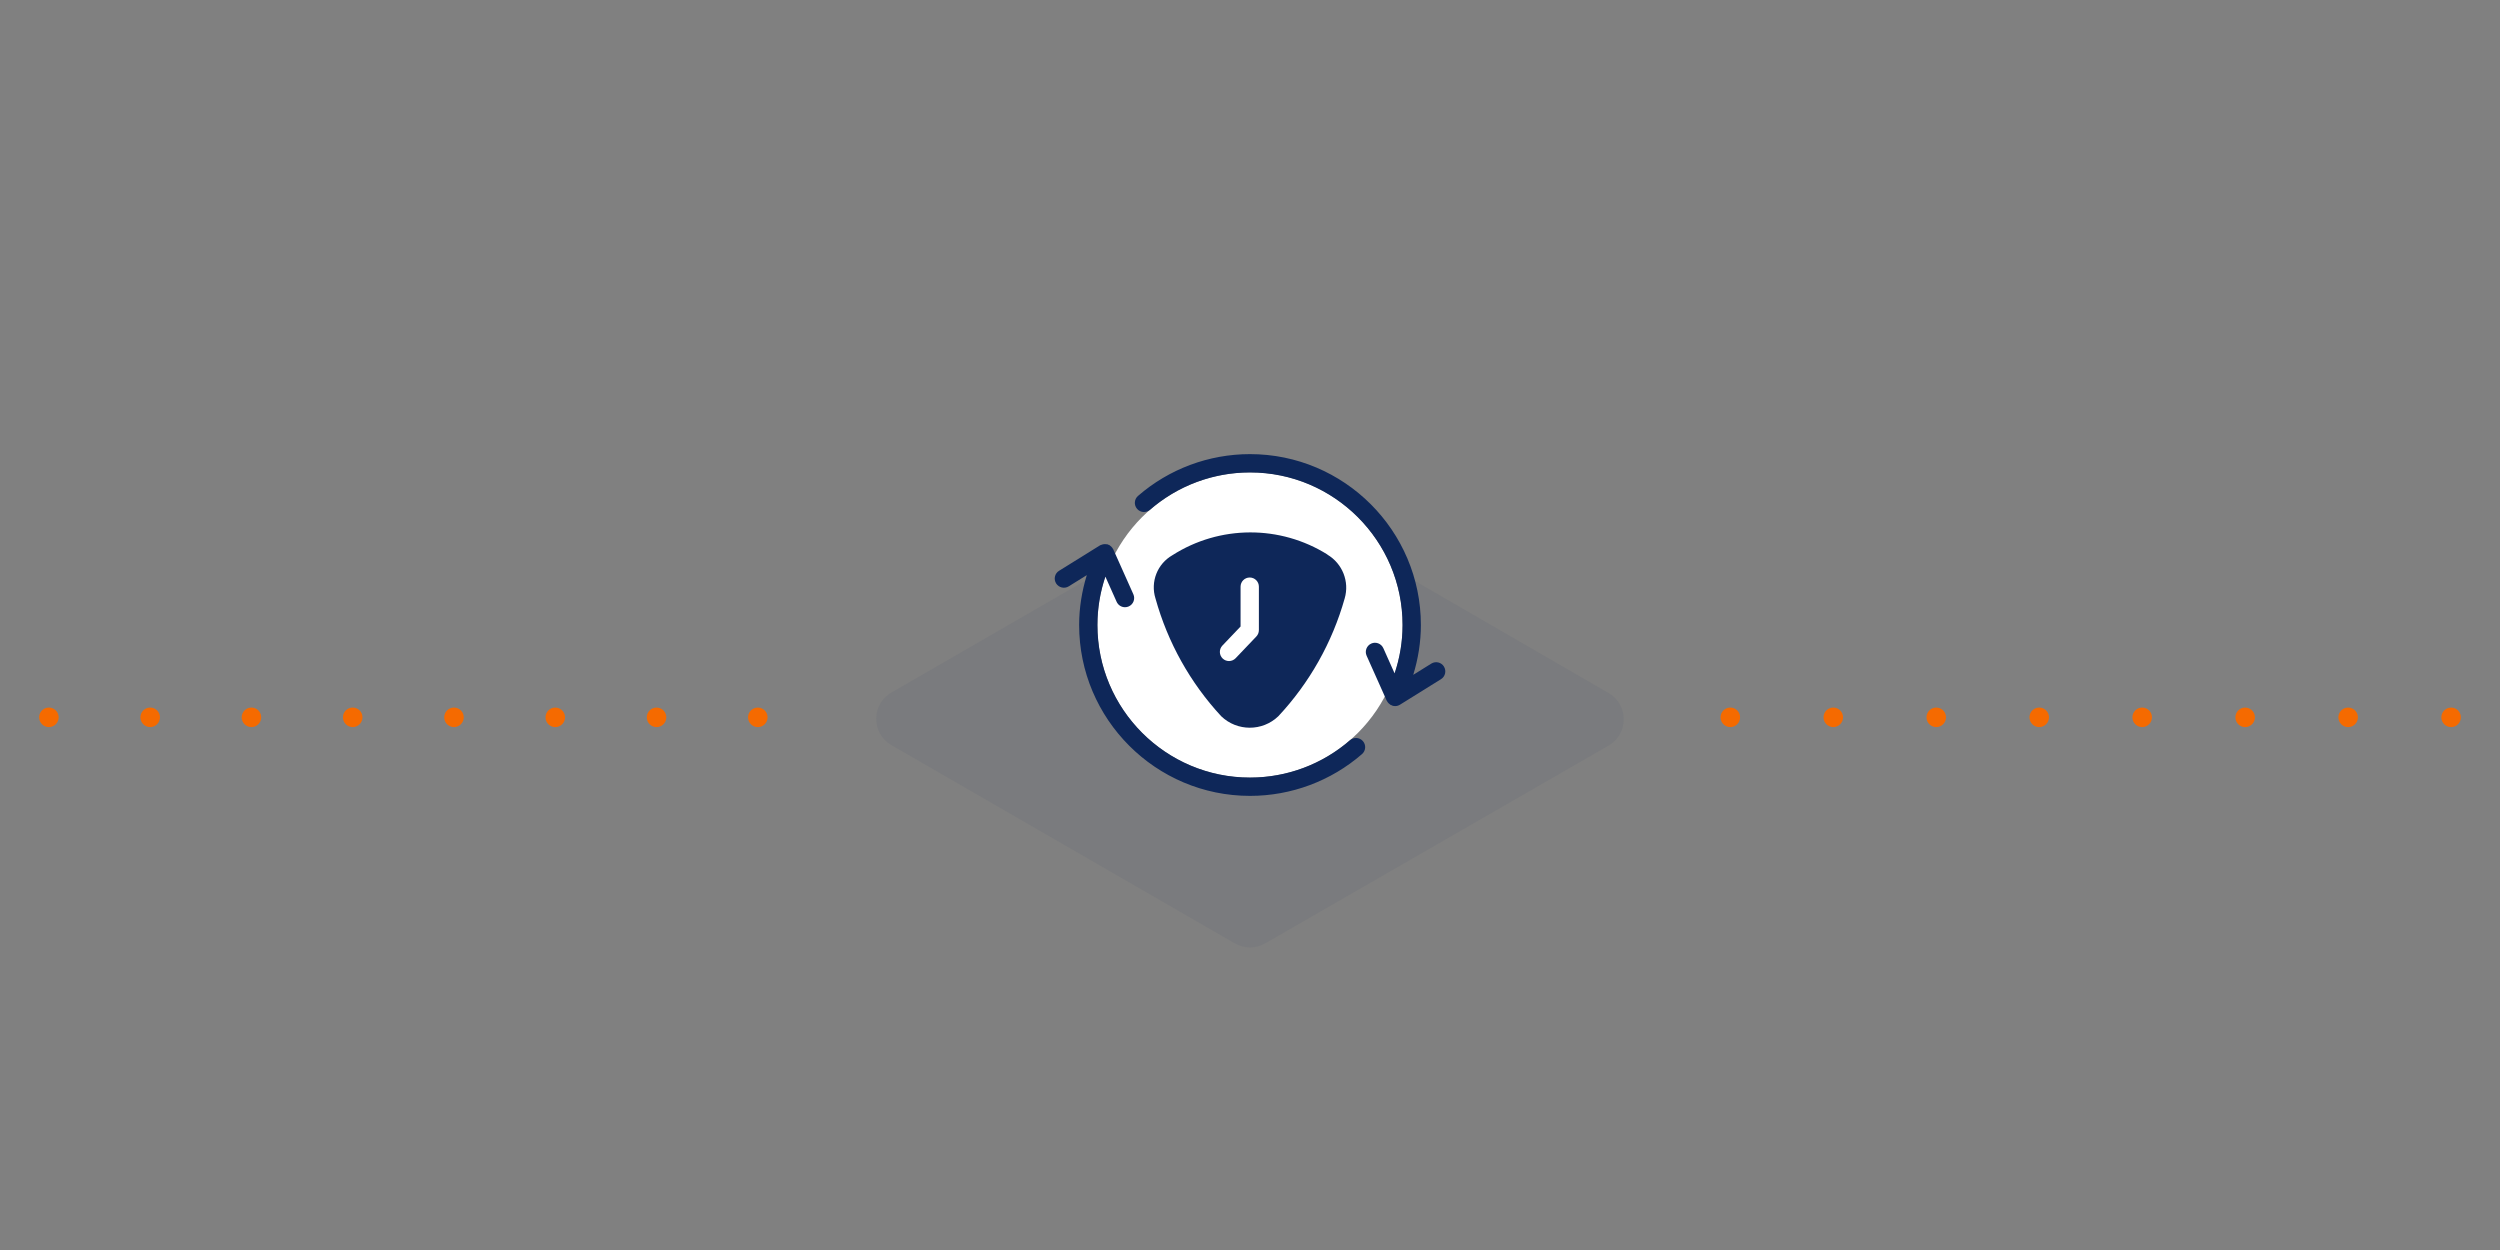 <?xml version="1.0" encoding="UTF-8"?><svg xmlns="http://www.w3.org/2000/svg" viewBox="0 0 128 64"><rect x="0" y="0" width="128" height="64" fill="#808080" stroke="none"/><defs><style>.cls-1{opacity:.05;}.cls-1,.cls-2{fill:#0e2759;}.cls-3{fill:#fff;}.cls-4{fill:#f56a00;}</style></defs><g id="Layer_2"><circle class="cls-4" cx="2.503" cy="36.727" r=".5"/><circle class="cls-4" cx="7.689" cy="36.727" r=".5"/><circle class="cls-4" cx="12.874" cy="36.727" r=".5"/><circle class="cls-4" cx="18.059" cy="36.727" r=".5"/><circle class="cls-4" cx="23.244" cy="36.727" r=".5"/><circle class="cls-4" cx="28.43" cy="36.728" r=".5"/><circle class="cls-4" cx="33.615" cy="36.728" r=".5"/><circle class="cls-4" cx="38.8" cy="36.728" r=".5"/><circle class="cls-4" cx="88.592" cy="36.727" r=".5"/><circle class="cls-4" cx="93.864" cy="36.727" r=".5"/><circle class="cls-4" cx="99.136" cy="36.727" r=".5"/><circle class="cls-4" cx="104.408" cy="36.727" r=".5"/><circle class="cls-4" cx="109.68" cy="36.727" r=".5"/><circle class="cls-4" cx="114.952" cy="36.728" r=".5"/><circle class="cls-4" cx="120.225" cy="36.728" r=".5"/><circle class="cls-4" cx="125.497" cy="36.728" r=".5"/></g><g id="Layer_5"><path class="cls-1" d="M63.223,25.309l-17.583,10.152c-1.034.597-1.034,2.09,0,2.687l17.584,10.153c.48.277,1.07.277,1.55,0l17.583-10.128c1.035-.596,1.036-2.089.003-2.687l-17.584-10.177c-.48-.278-1.072-.278-1.553,0Z"/><circle class="cls-3" cx="64" cy="32" r="7.813"/><path class="cls-2" d="M73.929,34.126c-.137-.221-.427-.286-.646-.15l-.925.576c.251-.821.391-1.672.391-2.551,0-4.825-3.926-8.75-8.75-8.75-2.108,0-4.144.76-5.734,2.141-.195.17-.216.466-.046.662.17.196.465.217.662.046,1.418-1.232,3.236-1.911,5.118-1.911,4.308,0,7.812,3.505,7.812,7.812,0,.855-.142,1.683-.408,2.475l-.576-1.289c-.106-.237-.386-.344-.62-.236-.236.106-.342.383-.237.62l1.004,2.246c.005.015.013.027.018.041l.008.017s.006.007.009.012c.024.048.056.091.096.129.015.015.033.026.05.039.02.014.034.033.057.044.013.006.026.004.039.009.015.006.026.019.042.023.044.014.09.021.137.021.087,0,.172-.024.248-.071l2.101-1.307c.22-.137.287-.426.15-.646Z"/><path class="cls-2" d="M69.118,37.901c-1.418,1.232-3.236,1.911-5.118,1.911-4.308,0-7.812-3.505-7.812-7.813,0-.856.142-1.683.408-2.475l.576,1.289c.078.174.249.277.428.277.065,0,.129-.013.192-.041.236-.106.342-.383.237-.62l-1.004-2.245c-.005-.015-.013-.027-.018-.041l-.007-.017s-.006-.007-.009-.011c-.024-.049-.056-.092-.096-.13-.015-.014-.032-.025-.048-.038-.02-.014-.035-.034-.058-.045-.014-.007-.029-.006-.043-.011-.014-.006-.024-.017-.038-.021-.02-.006-.042-.002-.062-.005-.022-.003-.044-.006-.066-.006-.045,0-.088.005-.132.017-.012.003-.023.008-.034.012-.03.011-.062.015-.09.032l-2.101,1.305c-.22.136-.287.425-.15.645.138.22.428.287.646.151l.925-.575c-.251.822-.392,1.674-.392,2.553,0,4.825,3.926,8.75,8.75,8.75,2.108,0,4.144-.76,5.734-2.141.195-.17.216-.466.046-.662s-.465-.215-.662-.046Z"/><path class="cls-2" d="M67.962,28.397h.011c-2.431-1.527-5.524-1.516-7.944.029-.775.442-1.136,1.365-.868,2.216.625,2.249,1.778,4.316,3.365,6.029.817.784,2.108.784,2.925,0,1.597-1.71,2.761-3.777,3.396-6.029.253-.863-.112-1.787-.885-2.245ZM64.454,32.265c0,.12-.046.236-.129.323l-1.061,1.113c-.093.096-.216.145-.339.145-.116,0-.233-.043-.323-.129-.187-.179-.194-.475-.016-.663l.931-.977v-2.04c0-.259.21-.469.469-.469s.469.21.469.469v2.227Z"/></g></svg>